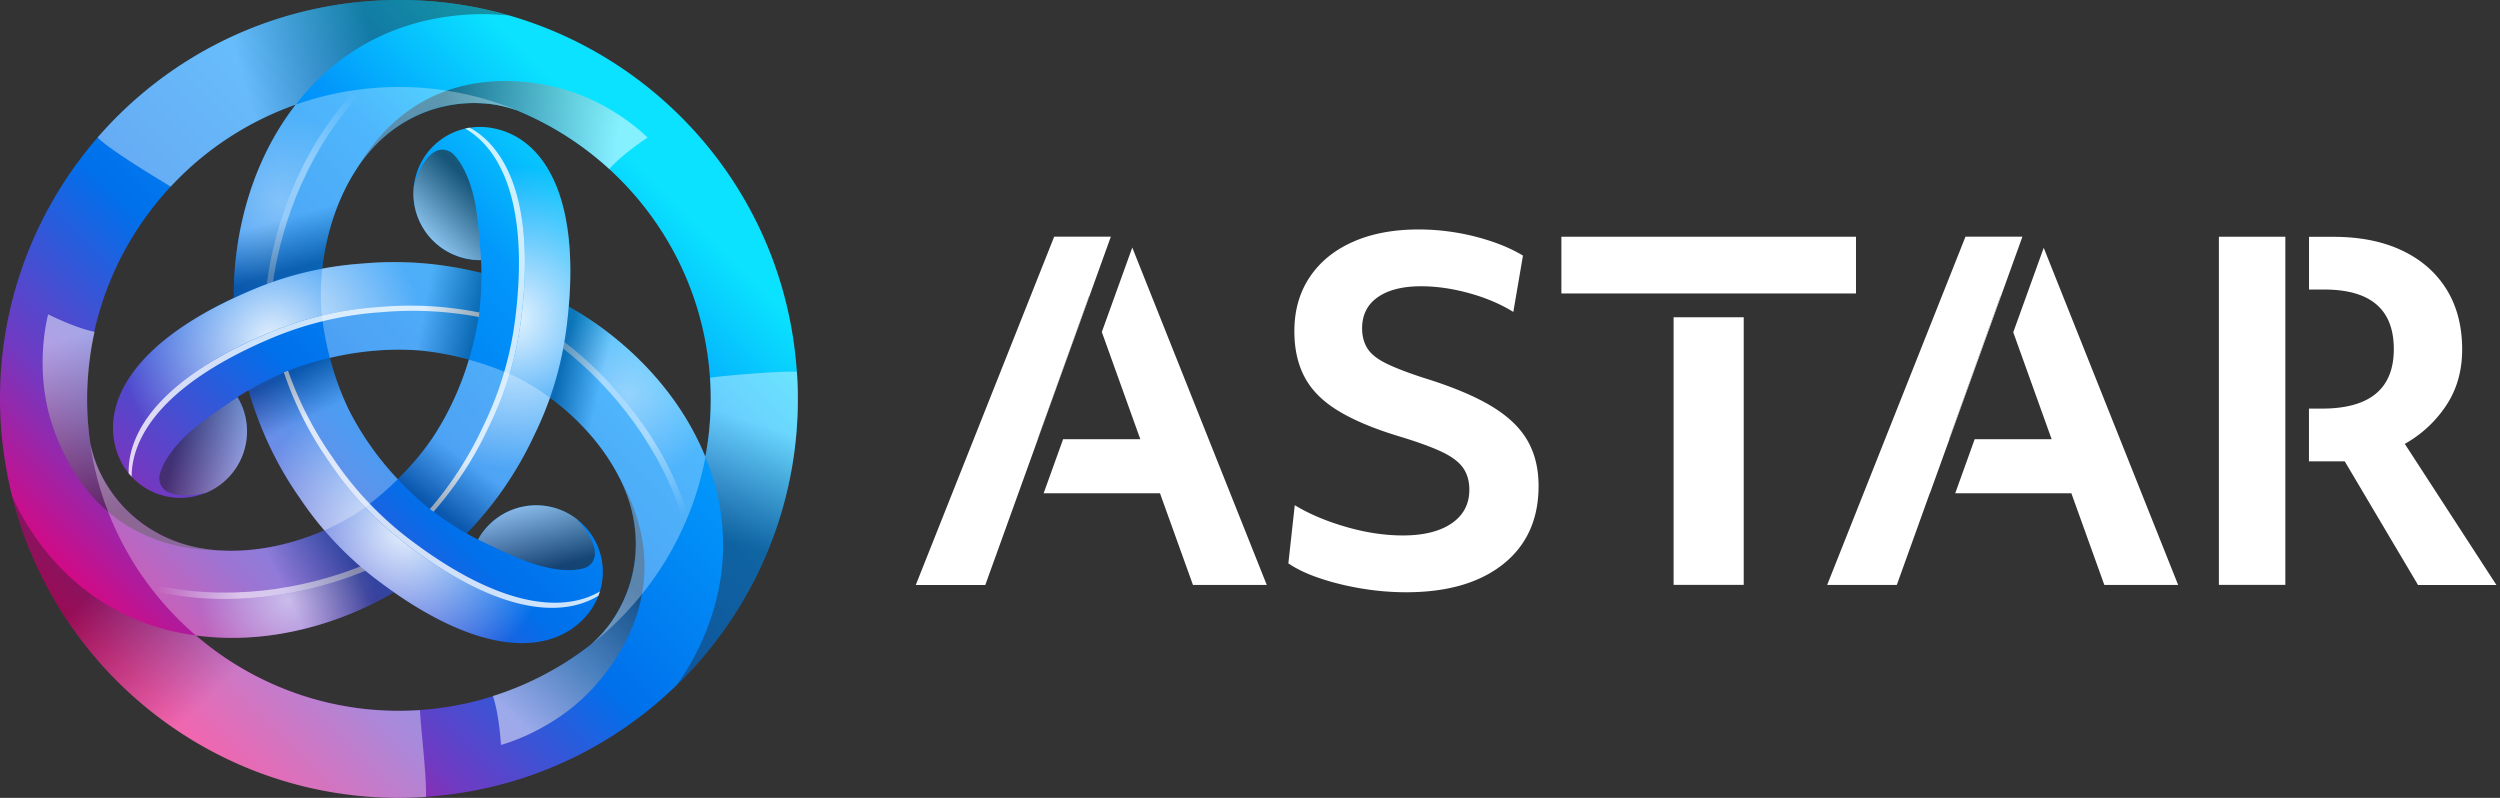 <svg width="188" height="60" fill="none" xmlns="http://www.w3.org/2000/svg"><rect width="100%" height="100%" fill="#333333" stroke="none"/><path d="M59.923 27.965C58.8 11.433 44.49-1.053 27.963.07 19.73.631 12.5 4.466 7.454 10.211l-.015-.01c-.036.046-.067.092-.098.138C2.33 16.12-.49 23.801.07 32.036c.052.786.144 1.556.257 2.32 0 .037.01.067.015.103.077.503.165 1.007.262 1.5a29.526 29.526 0 0 0 .308 1.36c3.466 13.816 16.409 23.601 31.123 22.6 16.527-1.124 29.018-15.433 27.894-31.964l-.006.01Zm-6.53.446c.139 2.034.01 4.026-.354 5.946 0-.01-.01-.02-.01-.031-2.178-5.314-6.48-9.154-10.259-11.275.765-9.005-2.29-12.804-5.75-13.42a5.005 5.005 0 0 0-5.889 4.287 5.005 5.005 0 0 0 4.334 5.606c.241.031.477.041.708.036a19 19 0 0 1 .026.965c-3.199-.79-6.187-.95-8.913-.703a25.738 25.738 0 0 0-3.055.385c.34-3.04 1.484-6.459 3.697-8.954 2.14-2.418 5.324-3.799 8.794-3.445.658.067 1.361.231 1.992.442.031.01.062.02.088.025 8.04 3.276 13.96 10.91 14.586 20.136h.005Zm-20.911 4.58s0 .005-.005.01a21.148 21.148 0 0 1-2.567 3.035 22.32 22.32 0 0 1-3.615-5.088c-.046-.098-.097-.185-.144-.283v-.01a21.503 21.503 0 0 1-1.345-3.743c2.13-.503 4.22-.688 6.218-.59l.318.015h.01c1.253.103 2.557.334 3.907.704a22.359 22.359 0 0 1-2.772 5.945l-.005.005ZM22.234 7.87l-.015.02c-3.517 4.539-4.688 10.181-4.636 14.514-8.184 3.84-9.94 8.384-8.749 11.69.03.093.067.18.103.268a5.013 5.013 0 0 0 6.556 2.69 5.013 5.013 0 0 0 2.69-6.556 5.22 5.22 0 0 0-.323-.632c.257-.17.534-.338.832-.513.913 3.168 2.264 5.843 3.84 8.081.57.847 1.186 1.663 1.858 2.449-2.803 1.227-6.335 1.946-9.606 1.278-3.162-.646-5.95-2.71-7.382-5.894a9.532 9.532 0 0 1-.616-1.945 23.767 23.767 0 0 1-.19-1.73c-.73-10.746 5.935-20.311 15.638-23.72Zm9.354 45.524c-6.381.436-12.347-1.74-16.855-5.612 5.689.776 11.162-1.032 14.89-3.244 7.418 5.17 12.234 4.42 14.503 1.735a5.01 5.01 0 0 0-.77-7.25 5.01 5.01 0 0 0-7.024.95c-.143.19-.272.396-.385.601-.272-.139-.56-.293-.852-.462a26.8 26.8 0 0 0 5.067-7.373 26.09 26.09 0 0 0 1.191-2.839c2.465 1.818 4.857 4.513 5.915 7.68 1.022 3.06.631 6.51-1.412 9.34a9.534 9.534 0 0 1-1.376 1.504l-.02.02a23.303 23.303 0 0 1-12.866 4.945l-.006.005Z" fill="url(#a)"/><path style="mix-blend-mode:overlay" opacity=".9" d="M37.02 9.626a4.871 4.871 0 0 0-1.705-.02c2.871 1.56 4.96 5.909 3.862 14.493a25.672 25.672 0 0 1-2.428 8.03 26.734 26.734 0 0 1-4.144 6.355 23.653 23.653 0 0 0 2.49 1.638 26.8 26.8 0 0 0 5.068-7.372 25.498 25.498 0 0 0 2.428-8.03c1.31-10.217-1.904-14.437-5.57-15.09v-.004Z" fill="url(#b)"/><path d="M39.176 24.094c1.099-8.58-.991-12.933-3.861-14.494-.113.015-.22.041-.334.067 2.809 1.617 4.831 5.96 3.748 14.427a25.673 25.673 0 0 1-2.428 8.03 26.61 26.61 0 0 1-3.969 6.15c.092.072.18.139.272.205a26.84 26.84 0 0 0 4.143-6.356 25.499 25.499 0 0 0 2.429-8.03Z" fill="#fff" style="mix-blend-mode:overlay" opacity=".8"/><path style="mix-blend-mode:overlay" opacity=".5" d="M28.266 43.557c-.272-.205-.529-.421-.79-.637-4.236 1.767-10.105 2.875-15.937 1.52a23.383 23.383 0 0 0 3.188 3.342c5.689.776 11.162-1.032 14.89-3.244a44.311 44.311 0 0 1-1.356-.986l.005.005Z" fill="url(#c)"/><path style="mix-blend-mode:overlay" opacity=".6" d="M27.48 42.92c-.128-.108-.261-.215-.384-.323-4.267 1.704-10.166 2.726-15.983 1.273.144.19.288.385.431.57 5.828 1.355 11.701.247 15.937-1.52Z" fill="url(#d)"/><path style="mix-blend-mode:overlay" opacity=".9" d="M8.839 34.1c.03.092.067.18.103.267.19.452.436.857.734 1.222-.082-3.265 2.639-7.255 10.617-10.592a25.619 25.619 0 0 1 8.168-1.91 26.604 26.604 0 0 1 7.578.411c.129-1.078.18-2.084.17-2.973a26.757 26.757 0 0 0-8.918-.703 25.649 25.649 0 0 0-8.169 1.91C9.62 25.706 7.571 30.599 8.84 34.105V34.1Z" fill="url(#e)"/><path d="M20.293 25.002c-7.978 3.338-10.7 7.327-10.617 10.592.072.087.149.17.226.252-.006-3.24 2.746-7.162 10.617-10.459a25.622 25.622 0 0 1 8.168-1.91 26.717 26.717 0 0 1 7.311.36 7.67 7.67 0 0 0 .041-.339 26.794 26.794 0 0 0-7.578-.41 25.651 25.651 0 0 0-8.168 1.91v.004Z" fill="#fff" style="mix-blend-mode:overlay" opacity=".8"/><path style="mix-blend-mode:overlay" opacity=".4" d="M42.601 24.715c-.04.339-.097.667-.154 1.001 3.645 2.783 7.542 7.316 9.288 13.04a23.595 23.595 0 0 0 1.299-4.435c-2.172-5.314-6.474-9.15-10.253-11.27-.046.54-.103 1.089-.175 1.664h-.005Z" fill="url(#f)"/><path style="mix-blend-mode:overlay" opacity=".5" d="M42.447 25.716c-.031.164-.057.334-.088.498 3.61 2.844 7.445 7.44 9.093 13.205.097-.22.19-.442.277-.662-1.745-5.725-5.637-10.253-9.288-13.041h.006Z" fill="url(#g)"/><path style="mix-blend-mode:overlay" opacity=".9" d="M44.126 46.268a5.13 5.13 0 0 0 .873-1.468c-2.788 1.704-7.6 1.34-14.484-3.903a25.524 25.524 0 0 1-5.74-6.12 26.634 26.634 0 0 1-3.435-6.766c-.996.426-1.894.888-2.664 1.34a26.87 26.87 0 0 0 3.85 8.076c1.54 2.3 3.46 4.38 5.74 6.12 8.194 6.243 13.457 5.57 15.854 2.72h.006Z" fill="url(#h)"/><path d="M30.52 40.898c6.879 5.241 11.695 5.606 14.482 3.901.041-.107.077-.215.108-.318-2.803 1.628-7.578 1.201-14.365-3.968a25.526 25.526 0 0 1-5.74-6.12 26.648 26.648 0 0 1-3.342-6.51c-.108.046-.21.087-.313.133a26.633 26.633 0 0 0 3.434 6.767c1.54 2.3 3.46 4.38 5.74 6.12l-.005-.005Z" fill="#fff" style="mix-blend-mode:overlay" opacity=".8"/><path style="mix-blend-mode:overlay" opacity=".3" d="M19.117 21.722c.313-.129.626-.247.944-.365.586-4.549 2.562-10.191 6.65-14.56-1.53.22-3.035.58-4.493 1.088C18.7 12.424 17.53 18.066 17.582 22.4c.487-.23.996-.457 1.53-.677h.005Z" fill="url(#i)"/><path style="mix-blend-mode:overlay" opacity=".4" d="M20.06 21.357c.16-.056.314-.118.473-.174.657-4.55 2.721-10.166 6.885-14.479-.236.026-.473.057-.709.088-4.087 4.374-6.063 10.011-6.648 14.56v.005Z" fill="url(#j)"/><path style="mix-blend-mode:multiply" opacity=".4" d="M27.963.071c-8.235.56-15.463 4.395-20.51 10.14l-.113.128c.98.976 4.194 2.896 5.493 3.697A23.43 23.43 0 0 1 22.24 7.87c.252-.329.518-.652.796-.965 3.388-3.825 8.014-5.843 13.384-5.843.596 0 1.813.098 1.838.098A29.793 29.793 0 0 0 27.964.07Z" fill="url(#k)"/><path style="mix-blend-mode:multiply" opacity=".4" d="M31.588 53.399c-6.381.436-12.347-1.74-16.855-5.611a17.994 17.994 0 0 1-1.263-.211c-5.006-1.022-9.072-4.02-11.752-8.666a17.608 17.608 0 0 1-.806-1.582c3.466 13.816 16.409 23.602 31.118 22.6.067-1.514-.38-5.03-.447-6.53h.005Z" fill="url(#l)"/><path style="mix-blend-mode:multiply" opacity=".4" d="M59.924 27.965c-.924-.093-5.422.262-6.53.446.138 2.034.01 4.026-.355 5.946.154.38.303.77.436 1.165 1.618 4.847 1.053 9.863-1.627 14.514a17.779 17.779 0 0 1-.965 1.49s.015-.011.02-.021c6.095-5.93 9.642-14.391 9.021-23.535v-.005Z" fill="url(#m)"/><path style="mix-blend-mode:multiply" opacity=".5" d="M36.728 7.803c.657.067 1.36.231 1.992.442.03.01.062.02.087.025a23.587 23.587 0 0 1 6.998 4.426s.01.005.015.01c.986-1.124 2.88-2.361 2.88-2.361s-2.9-2.968-7.341-3.892c-3.106-.647-10.114-1.268-14.535 6.253l.041-.04c.329-.494.673-.976 1.068-1.418 2.141-2.418 5.324-3.8 8.795-3.445Z" fill="url(#n)"/><path style="mix-blend-mode:multiply" opacity=".5" d="M45.856 46.925a9.537 9.537 0 0 1-1.376 1.504c-.02.02-.046.041-.067.062a23.606 23.606 0 0 1-7.331 3.845c-.005 0-.01 0-.016.005.483 1.417.606 3.676.606 3.676s4.02-1.026 7.04-4.41c2.11-2.367 6.155-8.127 1.852-15.715 0 0 .006.025.016.056.267.53.508 1.073.693 1.633 1.022 3.06.631 6.51-1.412 9.339l-.005.005Z" fill="url(#o)"/><path style="mix-blend-mode:multiply" opacity=".5" d="M7.413 35.276a9.531 9.531 0 0 1-.617-1.946c-.005-.03-.015-.062-.02-.093-.38-2.767-.257-5.57.334-8.27v-.016c-1.469-.288-3.486-1.314-3.486-1.314s-1.12 4 .303 8.302c.996 3.013 3.958 9.395 12.68 9.462 0 0-.025-.006-.056-.016-.59-.036-1.18-.097-1.76-.215-3.163-.647-5.951-2.711-7.384-5.894h.006Z" fill="url(#p)"/><path style="mix-blend-mode:multiply" opacity=".6" d="M35.465 19.52c.241.03.477.04.708.035 0 0-.159-3.116-.539-4.718-.385-1.597-.95-2.66-1.566-3.26-.446-.431-1.848-.966-2.936 2.33a5.005 5.005 0 0 0 4.333 5.607v.005Z" fill="url(#q)"/><path style="mix-blend-mode:multiply" opacity=".5" d="M18.19 30.506a5.221 5.221 0 0 0-.324-.631s-2.624 1.694-3.815 2.823c-1.191 1.13-1.828 2.152-2.038 2.988-.149.601.087 2.08 3.486 1.376a5.013 5.013 0 0 0 2.69-6.556Z" fill="url(#r)"/><path style="mix-blend-mode:multiply" opacity=".6" d="M36.338 39.968c-.144.19-.272.396-.385.6 0 0 2.778 1.423 4.354 1.89 1.576.468 2.777.509 3.604.272.596-.169 1.756-1.119-.55-3.706a5.01 5.01 0 0 0-7.023.95v-.006Z" fill="url(#s)"/><path style="mix-blend-mode:multiply" opacity=".3" d="M35.26 27.046c-.63 2.095-1.514 4-2.597 5.678-.057.087-.113.175-.175.267 0 0 0 .005-.005.01a21.149 21.149 0 0 1-2.567 3.035c.688.729 1.427 1.437 2.244 2.11a23.507 23.507 0 0 0 2.936 1.971 26.798 26.798 0 0 0 5.068-7.372 26.08 26.08 0 0 0 1.19-2.84c-1.057-.775-2.125-1.396-3.11-1.817a22.816 22.816 0 0 0-2.989-1.042h.006Z" fill="url(#t)"/><path style="mix-blend-mode:multiply" opacity=".3" d="M14.734 47.788c5.688.775 11.161-1.032 14.889-3.245a44.311 44.311 0 0 1-1.356-.986 25.583 25.583 0 0 1-3.88-3.67c-2.804 1.226-6.336 1.945-9.607 1.277-3.162-.646-5.95-2.71-7.383-5.893a9.533 9.533 0 0 1-.616-1.946c.827 5.801 3.753 10.863 7.948 14.462h.005Z" fill="url(#u)"/><path style="mix-blend-mode:multiply" opacity=".3" d="M29.915 36.035a22.32 22.32 0 0 1-3.614-5.087c-.046-.098-.098-.185-.144-.283v-.01a21.503 21.503 0 0 1-1.345-3.743c-.976.231-1.956.519-2.942.889a23.8 23.8 0 0 0-3.173 1.55c.914 3.168 2.264 5.843 3.84 8.081.57.847 1.187 1.663 1.86 2.449 1.2-.524 2.274-1.145 3.13-1.787a23.401 23.401 0 0 0 2.393-2.064l-.005.005Z" fill="url(#v)"/><path style="mix-blend-mode:multiply" opacity=".3" d="M22.22 7.89c-3.517 4.539-4.688 10.181-4.636 14.514a40.21 40.21 0 0 1 1.535-.682 25.254 25.254 0 0 1 5.113-1.525c.34-3.04 1.484-6.459 3.697-8.954 2.14-2.418 5.324-3.8 8.795-3.445.657.067 1.36.231 1.992.442.03.01.061.02.087.025A23.262 23.262 0 0 0 28.4 6.597c-2.156.149-4.22.585-6.171 1.273-.005.005-.01.015-.015.02h.005Z" fill="url(#w)"/><path style="mix-blend-mode:multiply" opacity=".3" d="M53.034 34.316c-2.176-5.314-6.479-9.155-10.258-11.275-.046.54-.102 1.094-.18 1.674a25.417 25.417 0 0 1-1.237 5.19c2.465 1.818 4.857 4.513 5.915 7.681 1.021 3.06.631 6.51-1.412 9.339a9.537 9.537 0 0 1-1.376 1.504l-.02.02c4.405-3.46 7.52-8.45 8.589-14.097 0-.01-.01-.021-.01-.031l-.01-.005Z" fill="url(#x)"/><path style="mix-blend-mode:multiply" opacity=".3" d="M24.216 23.811a23.07 23.07 0 0 0 .59 3.101c2.131-.503 4.22-.688 6.218-.59l.318.015h.01c1.253.103 2.557.334 3.908.704.287-.96.529-1.957.703-2.994.19-1.293.246-2.49.241-3.532-3.198-.79-6.186-.95-8.912-.703a25.72 25.72 0 0 0-3.055.385c-.144 1.304-.15 2.541-.016 3.61l-.005.004Z" fill="url(#y)"/><path d="m150.427 22.281-3.861 10.746h.031l3.851-10.684-.021-.062ZM81.892 22.281l-3.86 10.746h.015l3.86-10.71-.015-.036ZM82.857 24.966l2.895 8.061h-5.806l-1.464 4.066h8.749l2.48 6.895h5.55L85.147 18.616l-2.29 6.35Z" fill="#fff"/><path d="m78.031 33.027 3.861-10.746.016.036 1.627-4.518h-4.261L68.867 43.99h5.227l3.953-10.962h-.016ZM112.077 30.496c-1.263-.745-2.942-1.443-5.032-2.085-1.196-.39-2.131-.75-2.808-1.083-.678-.334-1.15-.713-1.412-1.134-.262-.427-.395-.925-.395-1.5 0-1.011.39-1.791 1.17-2.34.781-.55 1.874-.827 3.276-.827 1.15 0 2.346.174 3.599.518 1.252.344 2.361.816 3.327 1.412l.724-4.236c-.986-.595-2.188-1.073-3.599-1.432a17.292 17.292 0 0 0-4.221-.534c-1.904 0-3.563.308-4.959.93-1.402.62-2.485 1.504-3.255 2.654s-1.155 2.505-1.155 4.066c0 1.335.256 2.485.775 3.46.518.976 1.36 1.823 2.531 2.531 1.17.714 2.711 1.356 4.615 1.93 1.376.417 2.444.807 3.204 1.171.76.365 1.289.776 1.587 1.222.297.447.446.98.446 1.602 0 1.078-.441 1.925-1.324 2.531-.883.606-2.11.914-3.671.914-1.356 0-2.773-.21-4.256-.637-1.484-.426-2.773-.97-3.877-1.637l-.482 4.374c.641.436 1.448.816 2.413 1.135.965.323 2.002.575 3.116.76 1.114.184 2.223.277 3.327.277 3.101 0 5.535-.709 7.306-2.12 1.766-1.413 2.654-3.369 2.654-5.874 0-1.33-.287-2.485-.862-3.46-.575-.976-1.494-1.839-2.757-2.583l-.005-.005ZM139.57 17.8h-22.154v4.27h22.154V17.8ZM131.128 23.858h-5.273v20.125h5.273V23.858ZM146.567 33.027l3.861-10.746.02.062 1.638-4.544h-4.282l-10.402 26.19h5.237l2.48-6.896h.01l1.469-4.066h-.031ZM151.397 24.987l2.886 8.04h-5.787l-1.463 4.066h8.733l2.48 6.895h5.55l-10.109-25.352-2.29 6.351ZM180.846 33.376a8.995 8.995 0 0 0 3.101-2.875c.806-1.207 1.207-2.613 1.207-4.22 0-1.746-.39-3.25-1.171-4.513-.78-1.263-1.894-2.239-3.342-2.927-1.448-.688-3.168-1.032-5.17-1.032h-1.833v3.964h1.14c3.491 0 5.236 1.494 5.236 4.477 0 2.983-1.802 4.477-5.411 4.477h-.97v3.963h2.69l5.514 9.303h5.894l-6.89-10.612.005-.005ZM171.857 17.8h-4.996v26.183h4.996V17.8Z" fill="#fff"/><defs><linearGradient id="a" x1="9.527" y1="50.473" x2="47.776" y2="12.219" gradientUnits="userSpaceOnUse"><stop stop-color="#E6007A"/><stop offset=".21" stop-color="#703AC2"/><stop offset=".46" stop-color="#0070EB"/><stop offset=".77" stop-color="#0297FB"/><stop offset="1" stop-color="#0AE2FF"/></linearGradient><linearGradient id="d" x1="11.729" y1="43.963" x2="18.127" y2="43.875" gradientUnits="userSpaceOnUse"><stop stop-color="#fff" stop-opacity="0"/><stop offset="1" stop-color="#fff"/></linearGradient><linearGradient id="g" x1="51.227" y1="38.832" x2="47.952" y2="33.336" gradientUnits="userSpaceOnUse"><stop stop-color="#fff" stop-opacity="0"/><stop offset="1" stop-color="#fff"/></linearGradient><linearGradient id="j" x1="27.032" y1="7.193" x2="23.913" y2="12.78" gradientUnits="userSpaceOnUse"><stop stop-color="#fff" stop-opacity="0"/><stop offset="1" stop-color="#fff"/></linearGradient><linearGradient id="k" x1="28.426" y1="4.353" x2="18.65" y2="7.197" gradientUnits="userSpaceOnUse"><stop stop-color="#231F20"/><stop offset="1" stop-color="#fff"/></linearGradient><linearGradient id="l" x1="9.958" y1="41.627" x2="18.132" y2="50.159" gradientUnits="userSpaceOnUse"><stop stop-color="#231F20"/><stop offset="1" stop-color="#fff"/></linearGradient><linearGradient id="m" x1="53.825" y1="40.343" x2="56.669" y2="31.697" gradientUnits="userSpaceOnUse"><stop stop-color="#231F20"/><stop offset="1" stop-color="#fff"/></linearGradient><linearGradient id="n" x1="32.877" y1="9.302" x2="45.98" y2="12.301" gradientUnits="userSpaceOnUse"><stop stop-color="#231F20"/><stop offset="1" stop-color="#fff"/></linearGradient><linearGradient id="o" x1="46.486" y1="42.84" x2="37.331" y2="52.69" gradientUnits="userSpaceOnUse"><stop stop-color="#231F20"/><stop offset="1" stop-color="#fff"/></linearGradient><linearGradient id="p" x1="10.633" y1="37.861" x2="6.683" y2="25.012" gradientUnits="userSpaceOnUse"><stop stop-color="#231F20"/><stop offset="1" stop-color="#fff"/></linearGradient><linearGradient id="q" x1="35.742" y1="14.133" x2="31.599" y2="18.282" gradientUnits="userSpaceOnUse"><stop stop-color="#231F20"/><stop offset="1" stop-color="#fff"/></linearGradient><linearGradient id="r" x1="13.389" y1="32.951" x2="19.051" y2="34.472" gradientUnits="userSpaceOnUse"><stop stop-color="#231F20"/><stop offset="1" stop-color="#fff"/></linearGradient><linearGradient id="s" x1="40.861" y1="42.903" x2="39.344" y2="37.243" gradientUnits="userSpaceOnUse"><stop stop-color="#231F20"/><stop offset="1" stop-color="#fff"/></linearGradient><linearGradient id="t" x1="32.242" y1="37.868" x2="34.732" y2="34.434" gradientUnits="userSpaceOnUse"><stop stop-color="#231F20"/><stop offset="1" stop-color="#fff"/></linearGradient><linearGradient id="u" x1="23.678" y1="36.38" x2="18.703" y2="38.752" gradientUnits="userSpaceOnUse"><stop stop-color="#231F20"/><stop offset="1" stop-color="#fff"/></linearGradient><linearGradient id="v" x1="21.87" y1="28.098" x2="23.41" y2="31.297" gradientUnits="userSpaceOnUse"><stop stop-color="#231F20"/><stop offset="1" stop-color="#fff"/></linearGradient><linearGradient id="w" x1="29.033" y1="18.22" x2="27.97" y2="14.549" gradientUnits="userSpaceOnUse"><stop stop-color="#231F20"/><stop offset="1" stop-color="#fff"/></linearGradient><linearGradient id="x" x1="40.523" y1="35.034" x2="43.603" y2="35.743" gradientUnits="userSpaceOnUse"><stop stop-color="#231F20"/><stop offset="1" stop-color="#fff"/></linearGradient><linearGradient id="y" x1="35.691" y1="24.628" x2="31.784" y2="23.919" gradientUnits="userSpaceOnUse"><stop stop-color="#231F20"/><stop offset="1" stop-color="#fff"/></linearGradient><radialGradient id="b" cx="0" cy="0" r="1" gradientUnits="userSpaceOnUse" gradientTransform="translate(38.55 23.924) scale(11.408)"><stop stop-color="#fff"/><stop offset="1" stop-color="#fff" stop-opacity="0"/></radialGradient><radialGradient id="c" cx="0" cy="0" r="1" gradientUnits="userSpaceOnUse" gradientTransform="matrix(6.638 0 0 6.638 21.69 45.087)"><stop stop-color="#fff"/><stop offset="1" stop-color="#fff" stop-opacity="0"/></radialGradient><radialGradient id="e" cx="0" cy="0" r="1" gradientUnits="userSpaceOnUse" gradientTransform="rotate(-120 17.63 6.906) scale(11.408)"><stop stop-color="#fff"/><stop offset="1" stop-color="#fff" stop-opacity="0"/></radialGradient><radialGradient id="f" cx="0" cy="0" r="1" gradientUnits="userSpaceOnUse" gradientTransform="rotate(-120 32.17 1.192) scale(6.638)"><stop stop-color="#fff"/><stop offset="1" stop-color="#fff" stop-opacity="0"/></radialGradient><radialGradient id="h" cx="0" cy="0" r="1" gradientUnits="userSpaceOnUse" gradientTransform="rotate(120 3.699 28.743) scale(11.408)"><stop stop-color="#fff"/><stop offset="1" stop-color="#fff" stop-opacity="0"/></radialGradient><radialGradient id="i" cx="0" cy="0" r="1" gradientUnits="userSpaceOnUse" gradientTransform="rotate(120 6.136 13.716) scale(6.638)"><stop stop-color="#fff"/><stop offset="1" stop-color="#fff" stop-opacity="0"/></radialGradient></defs></svg>